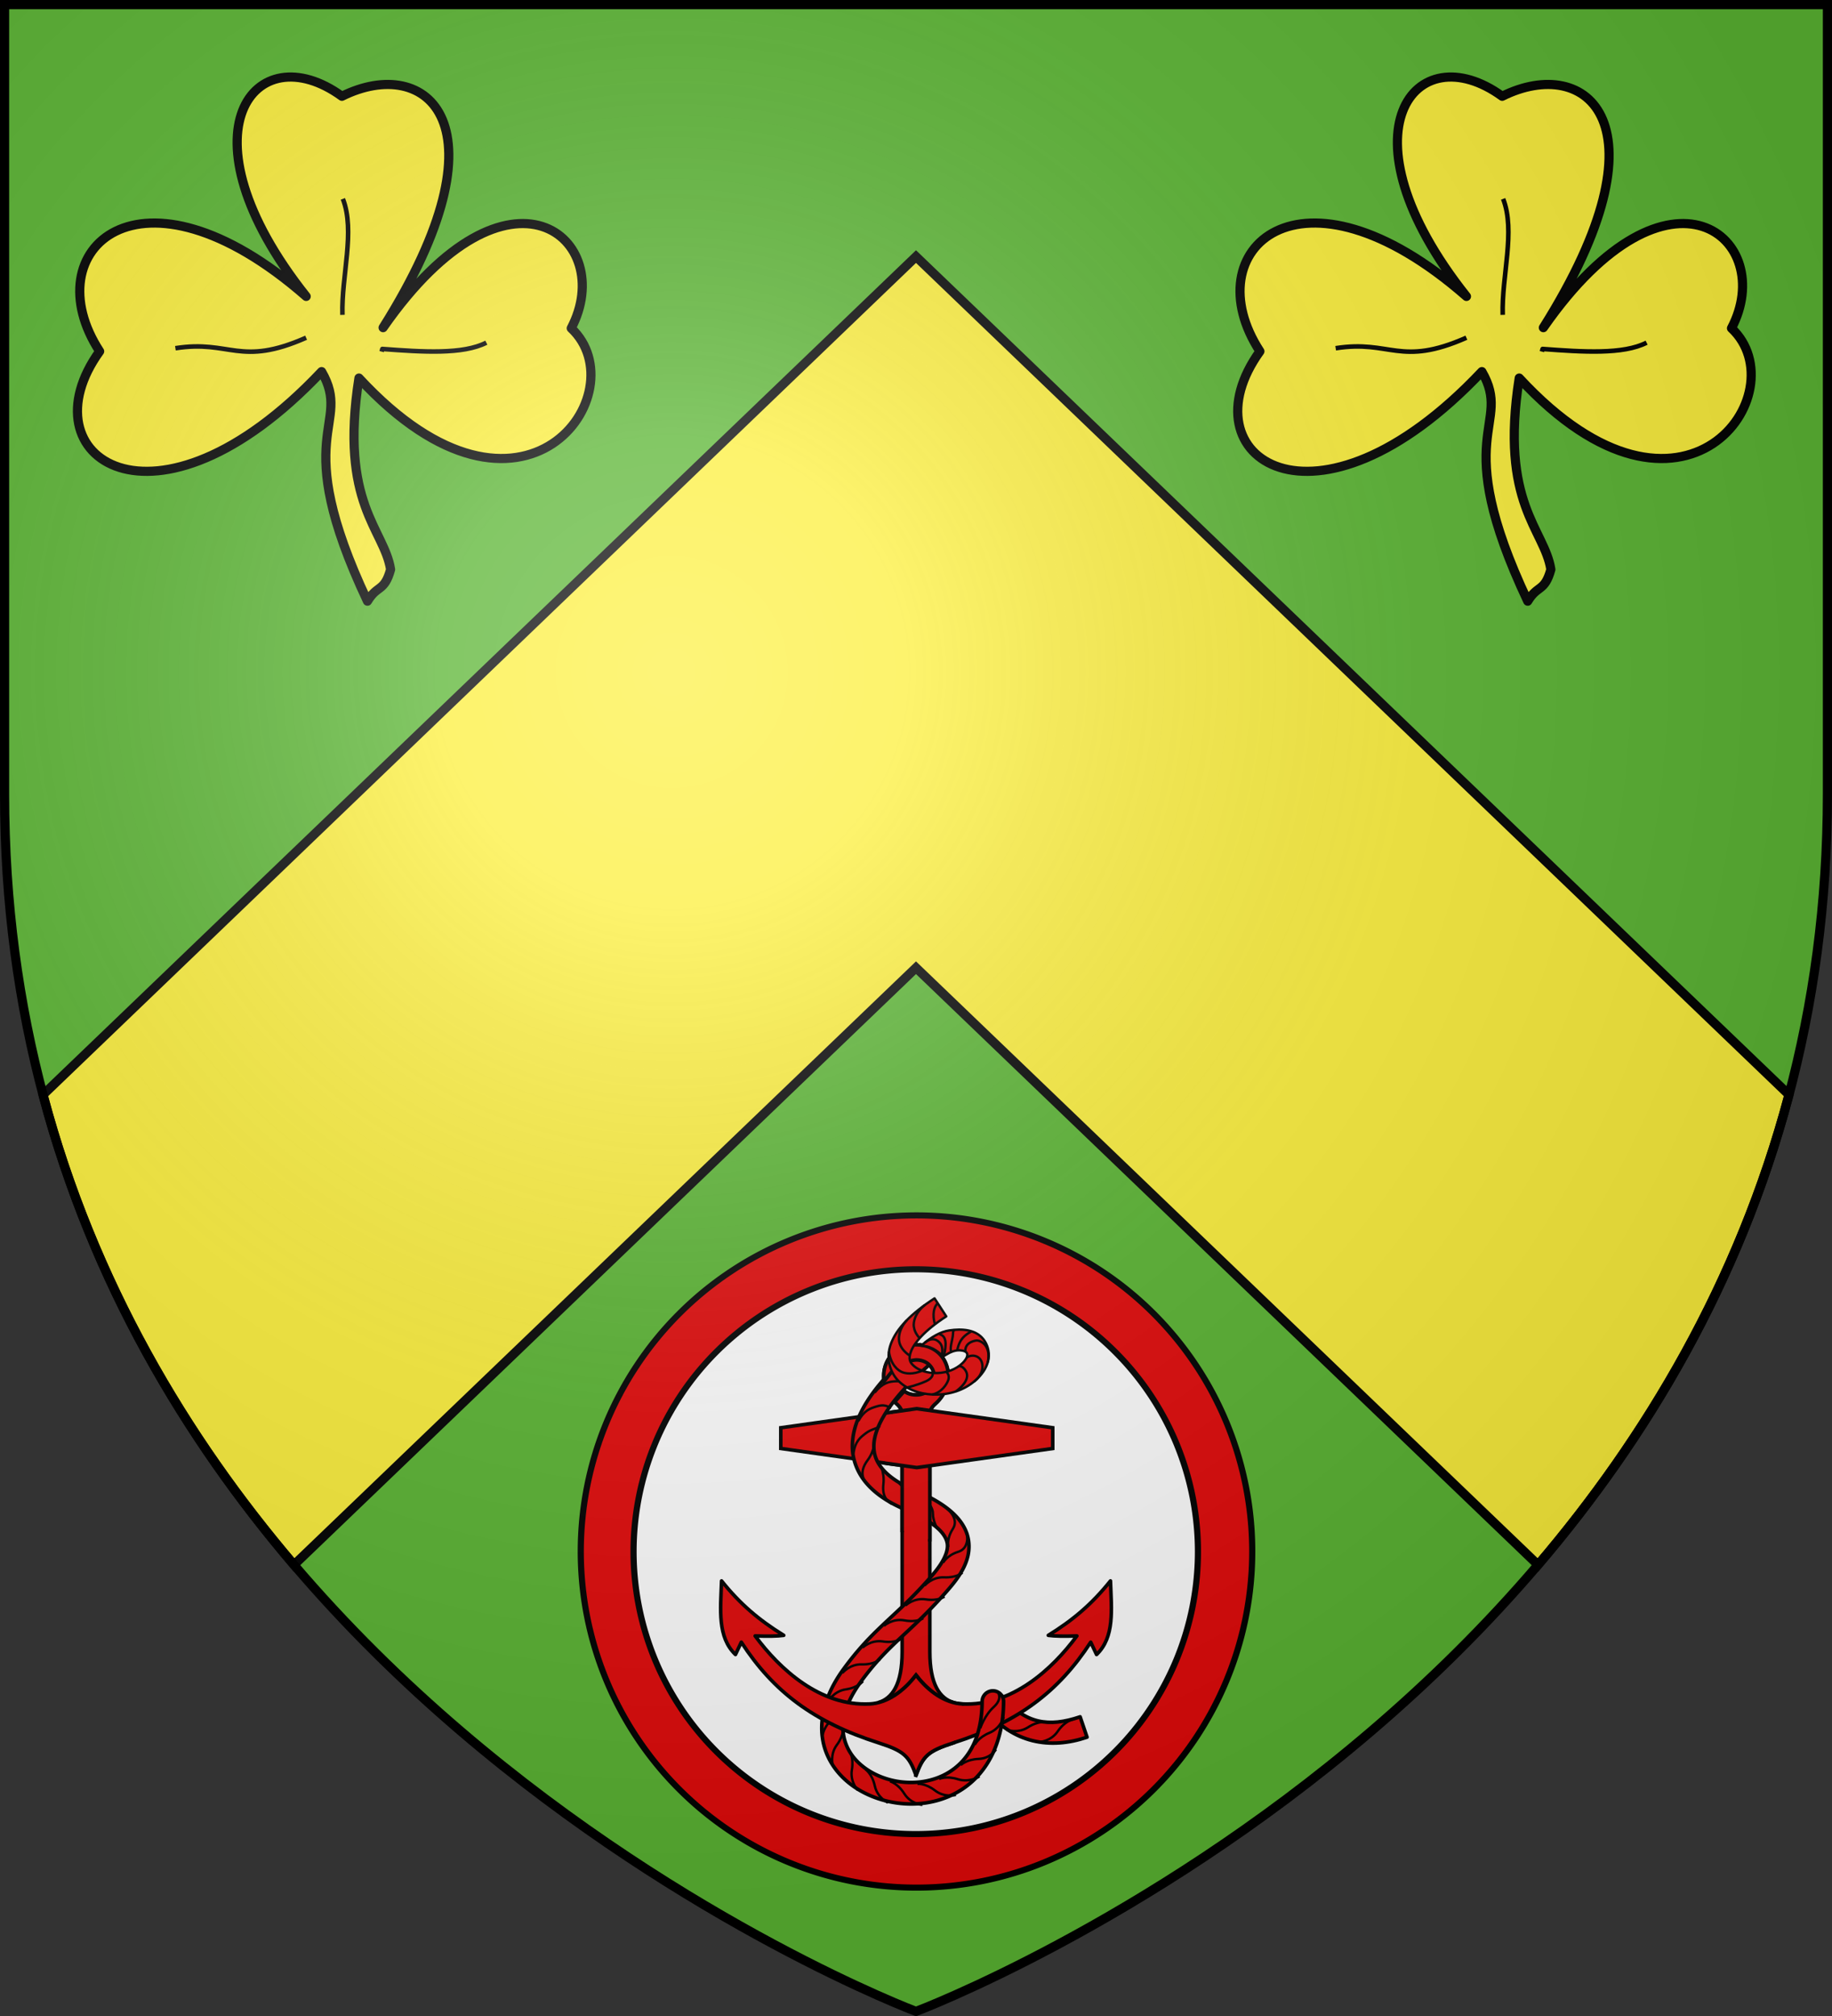 <svg xmlns="http://www.w3.org/2000/svg" xmlns:xlink="http://www.w3.org/1999/xlink" width="600" height="660" version="1.0"><rect width="100%" height="100%" fill="#333333" stroke="none"/><defs><radialGradient id="c" cx="-80" cy="-80" r="405" gradientUnits="userSpaceOnUse"><stop offset="0" style="stop-color:#fff;stop-opacity:.31"/><stop offset=".19" style="stop-color:#fff;stop-opacity:.25"/><stop offset=".6" style="stop-color:#6b6b6b;stop-opacity:.125"/><stop offset="1" style="stop-color:#000;stop-opacity:.125"/></radialGradient><path id="a" d="M-298.5-298.5h597V-40C298.5 246.31 0 358.5 0 358.5S-298.5 246.31-298.5-40z"/></defs><g transform="translate(300 300)"><use xlink:href="#a" width="600" height="660" style="fill:#5ab532"/><path d="M300 84 14.094 358.406C30.413 419.948 60.982 470.93 96.28 512.313L300 316.813l203.719 195.5c35.299-41.383 65.868-92.365 82.187-153.907z" style="opacity:1;fill:#fcef3c;fill-opacity:1;stroke:#000;stroke-width:3;stroke-linecap:butt;stroke-linejoin:miter;stroke-miterlimit:4;stroke-dasharray:none;stroke-opacity:1;display:inline" transform="translate(-300 -300)"/></g><g transform="translate(300 300)"><path d="M-282.75 510.5a105.625 107.25 0 1 1-211.25 0 105.625 107.25 0 1 1 211.25 0z" style="opacity:1;fill:#e20909;fill-opacity:1;stroke:#000;stroke-width:1.935;stroke-linecap:butt;stroke-linejoin:round;stroke-miterlimit:4;stroke-dasharray:none;stroke-opacity:1" transform="matrix(1.041 0 0 1.026 404.462 -315.84)"/><path d="M-282.75 510.5a105.625 107.25 0 1 1-211.25 0 105.625 107.25 0 1 1 211.25 0z" style="opacity:1;fill:#fff;fill-opacity:1;stroke:#000;stroke-width:2.304;stroke-linecap:butt;stroke-linejoin:round;stroke-miterlimit:4;stroke-dasharray:none;stroke-opacity:1" transform="matrix(.875 0 0 .862 339.748 -232.065)"/><path d="m1135.188 1222.406-13.97 11.344c22.743 27.979 53.859 33.478 84.782 22.969l-5.781-17.063c-26.317 8.944-46.217 5.896-65.032-17.25z" style="opacity:1;fill:#e20909;fill-opacity:1;stroke:#000;stroke-width:3;stroke-linecap:butt;stroke-linejoin:round;stroke-miterlimit:4;stroke-dasharray:none;stroke-opacity:1" transform="matrix(.391 0 0 .391 -415.535 -222.655)"/><path d="M1171.795 1244.149s-6.5-1.312-15.233 4.288c-8.616 5.525-17.681 2.16-17.681 2.16M1193.786 1241.98s-6.497 1.331-12.347 9.898c-5.773 8.453-15.432 8.898-15.432 8.898" style="fill:none;fill-opacity:1;stroke:#000;stroke-width:2;stroke-linecap:butt;stroke-linejoin:round;stroke-miterlimit:4;stroke-dasharray:none;stroke-opacity:1" transform="matrix(.391 0 0 .391 -415.535 -222.655)"/><path d="M.005 281.203c2.28-6.27 3.82-7.924 12.28-10.633 21.223-6.796 34.414-16.757 44.934-32.946l1.917 4.04c5.964-5.723 4.891-14.592 4.553-24.109-6.088 7.59-12.233 12.809-20.361 17.822 1.946.277 5.067.339 9.362.196-8.041 10.884-21.283 23.059-37.524 22.265-5.594-.273-11.112-4.063-15.161-9.448" style="fill:#e20909;fill-opacity:1;stroke:#000;stroke-width:1.172;stroke-linecap:square;stroke-linejoin:round;stroke-miterlimit:4;stroke-dasharray:none;stroke-opacity:1"/><path d="M.005 140.26c-10.764 0-14.04 12.393-6.433 19.239 2.126 1.913 1.857 2.742 1.892 5.505v75.769c0 10.64-3.23 15.265-7.837 16.626 4.606-1.162 9.004-4.523 12.378-9.009 3.367 4.478 7.755 7.842 12.353 9.009-4.604-1.361-7.824-5.986-7.824-16.626v-75.769c.034-2.763-.235-3.592 1.892-5.505 7.606-6.846 4.342-19.239-6.421-19.239zm0 4.956c8.038 0 7.995 11.438 0 11.438s-8.039-11.438 0-11.438z" style="fill:#e20909;fill-opacity:1;stroke:#000;stroke-width:1.172;stroke-linecap:square;stroke-linejoin:miter;stroke-miterlimit:4;stroke-dasharray:none;stroke-opacity:1"/><path d="m.247 180.457-44.53-6.25v-6.787l44.53-6.25" style="fill:#e20909;fill-opacity:1;stroke:#000;stroke-width:1.172;stroke-linecap:square;stroke-linejoin:miter;stroke-miterlimit:4;stroke-opacity:1"/><path d="M1.299 140.187c-14.599 12.315-21.79 22.819-22.132 32.58-.17 4.882 1.614 9.406 4.761 13.001s7.554 6.37 12.879 8.594c10.11 4.223 13.004 8.127 13.44 10.95s-1.54 6.483-4.871 10.339c-11.811 13.67-19.274 17.187-29.248 30.97-7.537 10.413-8.587 20.517-5.042 28.27 3.545 7.755 11.138 12.823 19.507 14.783 8.369 1.961 17.768.867 25.269-4.406s12.727-14.76 12.83-28.174a3.516 3.516 0 1 0-7.032-.061c-.09 11.685-4.252 18.557-9.839 22.485s-12.984 4.877-19.629 3.32-12.286-5.575-14.71-10.876c-2.423-5.301-2.178-12.218 4.334-21.216 9.318-12.875 16.522-16.2 28.882-30.505 3.777-4.371 7.468-9.687 6.494-16.004-.973-6.317-6.567-11.717-17.676-16.357-4.653-1.944-8.136-4.276-10.302-6.75s-3.125-4.986-3.015-8.118c.219-6.264 5.71-15.712 19.629-27.454z" style="fill:#e20909;fill-opacity:1;stroke:#000;stroke-width:1.172;stroke-linecap:round;stroke-linejoin:round;stroke-miterlimit:4;stroke-dasharray:none;stroke-opacity:1"/><path d="M712.436 1263.08s2.654-6.077 12.25-10.019c9.468-3.889 11.912-13.244 11.912-13.244M700.592 1280.134s4.573-4.803 14.938-5.225c10.227-.416 14.56-7.856 14.56-7.856M682.447 1291.728s5.94-2.95 15.824.199c9.753 3.107 18.042-2.324 18.042-2.324M664.299 1295.786s6.59-.74 14.801 5.599c8.102 6.255 17.426 3.693 17.426 3.693M641.34 1293.69s6.446 1.558 11.994 10.324c5.474 8.649 15.112 9.43 15.112 9.43M620.883 1283.708s5.525 3.669 7.74 13.803c2.186 10 10.975 14.03 10.975 14.03M607.426 1268.282s3.748 5.471 2.005 15.697c-1.72 10.09 4.92 17.12 4.92 17.12M602.216 1248.24s.855 6.576-5.34 14.897c-6.113 8.21-3.389 17.488-3.389 17.488M716.98 1249.213s3.464-10.647 11.133-17.633c7.567-6.893 3.907-11.762 3.907-11.762M606.529 1229.279s-2.005 6.322-11.136 11.245c-9.01 4.857-10.462 14.417-10.462 14.417M618.66 1209.936s-4.046 5.255-14.31 6.758c-10.128 1.483-14.762 9.97-14.762 9.97M633.008 1191.582s-4.897 4.473-15.266 4.17c-10.232-.298-16.269 7.255-16.269 7.255M651.028 1174.296s-5.405 3.842-15.66 2.279c-10.12-1.543-17.032 5.217-17.032 5.217M669.195 1157.195s-5.536 3.651-15.73 1.73c-10.06-1.895-17.204 4.62-17.204 4.62M686.996 1139.055s-5.405 3.842-15.66 2.278c-10.12-1.543-17.032 5.218-17.032 5.218M702.036 1118.985s-4.974 4.387-15.337 3.903c-10.224-.476-16.393 6.97-16.393 6.97M705.716 1085.378s2.861 12.968-7.041 16.058c-9.771 3.049-12.8 9.214-12.8 9.214M689.107 1065.41s10.527 8.094 4.928 16.827c-5.526 8.616-3.883 15.286-3.883 15.286M664.24 1051.692c3.483 1.84 13.075 10.628 13.053 17.532-.022 6.907 3.91 13.112 3.91 13.112M648.882 1044.064s5.46 3.765 7.498 13.937c2.01 10.036 10.728 14.22 10.728 14.22M642.935 1061.461c-4.51-2.681-8.182-6.836-7.124-16.583.66-6.08-.372-9.188-1.149-12.995M620.403 1042.848c-2.565-4.577-3.669-10.012 2.121-17.924 3.612-4.935 4.272-8.143 5.503-11.828M610.71 1019.216c1.615-10.525 5.72-13.452 10.506-17.063 4.883-3.683 8.744-3.383 11.653-5.96M614.79 992.127c5.116-9.338 9.975-10.685 15.707-12.44 5.848-1.792 8.458-.111 11.756 1.309M628.5 968.237c6.66-8.307 12.066-9.255 17.63-9.524 6.108-.295 8.347 1.36 11.349 3.33" style="fill:none;fill-opacity:1;stroke:#000;stroke-width:2;stroke-linecap:butt;stroke-linejoin:round;stroke-miterlimit:4;stroke-dasharray:none;stroke-opacity:1" transform="matrix(.391 0 0 .391 -259.285 -222.655)"/><path d="M4.534 204.066v-39.062c.034-2.763-.235-3.592 1.892-5.505 7.606-6.846 4.342-19.239-6.421-19.239-7.476 0-11.335 5.98-10.45 11.927 1.455-1.612 2.76-3.973 4.822-4.98 1.526-.746 3.046-1.775 5.628-1.99 8.038 0 7.995 11.437 0 11.437-1.603 0-2.883-.46-3.845-1.196a73 73 0 0 0-3.113 3.528c.17.171.341.347.525.513 2.126 1.913 1.857 2.742 1.892 5.505v36.047" style="fill:#e20909;fill-opacity:1;stroke:#000;stroke-width:1.172;stroke-linecap:square;stroke-linejoin:miter;stroke-miterlimit:4;stroke-dasharray:none;stroke-opacity:1"/><path d="M15.166 257.838c-5.594-.273-11.112-4.063-15.161-9.448-4.05 5.385-9.567 9.175-15.161 9.448-16.241.794-29.483-11.38-37.525-22.265q6.443.216 9.363-.196c-8.129-5.013-14.274-10.231-20.361-17.822-.339 9.517-1.411 18.386 4.553 24.11l1.916-4.041c10.52 16.19 23.712 26.15 44.935 32.946 8.459 2.71 10 4.363 12.28 10.633 2.28-6.27 3.82-7.924 12.28-10.633" style="fill:#e20909;fill-opacity:1;stroke:#000;stroke-width:1.172;stroke-linecap:square;stroke-linejoin:round;stroke-miterlimit:4;stroke-dasharray:none;stroke-opacity:1"/><path d="m-10.29 178.978 10.537 1.48 44.532-6.25v-6.788L.247 161.17l-7.814 1.097" style="fill:#e20909;fill-opacity:1;stroke:#000;stroke-width:1.172;stroke-linecap:square;stroke-linejoin:miter;stroke-miterlimit:4;stroke-opacity:1"/><path d="M1078.281 889.281c-20.28 13.139-31.78 25.408-36.5 37.907s-.624 25.346 7.75 32.625c8.374 7.278 19.817 10.386 31.5 10.03s23.939-4.398 33.25-13.468c5.133-5 8.4-10.67 9.25-16.594.851-5.923-.922-11.78-4.156-16.031-6.469-8.503-18.087-9.182-28.719-7.625-7.258 1.063-14.902 5.3-23.625 12.781 7.124.25 13.156 3.466 18.311 9.059 3.586-1.983 6.887-4.5 11.97-5.121 2.375-.29 6.496.204 7.72 1.812.611.804.825 1.38.656 2.563-.17 1.183-.924 3.314-3.938 6.25-5.491 5.348-13.421 8.136-21.281 8.375s-15.303-2.303-19.125-5.625c-3.823-3.323-5.237-6.017-2.719-12.688 2.518-6.67 10.992-17.186 29.469-29.156z" style="opacity:1;fill:#e20909;fill-opacity:1;stroke:#000;stroke-width:2;stroke-linecap:butt;stroke-linejoin:round;stroke-miterlimit:4;stroke-dasharray:none;stroke-opacity:1" transform="matrix(.391 0 0 .391 -415.535 -222.655)"/><path d="M1070.125 926.429c6.195-5.158 10.758-2.46 13.145.828 1.517 2.091 2.047 6.194 1.091 9.335" style="fill:none;fill-opacity:1;stroke:#000;stroke-width:2;stroke-linecap:butt;stroke-linejoin:round;stroke-miterlimit:4;stroke-dasharray:none;stroke-opacity:1" transform="matrix(.391 0 0 .391 -415.535 -222.655)"/><path d="M1142.277 940.303c2.728 7.585-.816 16.01-4.967 19.723-2.45 2.19-6.907 4.314-10.744 3.182" style="fill:none;fill-opacity:1;stroke:#fff;stroke-width:2;stroke-linecap:butt;stroke-linejoin:round;stroke-miterlimit:4;stroke-dasharray:none;stroke-opacity:1" transform="matrix(.391 0 0 .391 -415.535 -222.655)"/><path d="M1057.583 937.305c-5.072-3.356-7.563-7.148-8.569-10.385-1.005-3.236-1.427-10.908 6.092-19.383" style="fill:none;fill-opacity:1;stroke:#000;stroke-width:2;stroke-linecap:butt;stroke-linejoin:round;stroke-miterlimit:4;stroke-dasharray:none;stroke-opacity:1" transform="matrix(.391 0 0 .391 -415.535 -222.655)"/><path d="M1088.069 950.803c1.282 1.136 2.879 3.417 1.705 6.855-1.161 3.402-5.373 10.392-13.345 12.144M1076.626 951.744s1.503 3.787-5.782 7.059c-7.147 3.21-15.53 5.124-15.53 5.124M1098.473 946.17c2.315-.606 4.902 1.686 6.304 4.506s2.05 8.506-8.58 16.538M1105.181 938.899c1.698-1.486 7.04-3.072 10.759.697 3.744 3.795 4.01 12.83-4.515 19.333" style="opacity:1;fill:none;fill-opacity:1;stroke:#000;stroke-width:2;stroke-linecap:butt;stroke-linejoin:round;stroke-miterlimit:4;stroke-dasharray:none;stroke-opacity:1" transform="matrix(.391 0 0 .391 -415.535 -222.655)"/><path d="M1104.115 933.787c-.507-6.78 5.9-8.758 9.075-9.18 3.314-.44 12.783 3.906 9.668 18.284M1092.979 934.002c-3.025-.303.651-10.91.71-14.355.06-3.445.623-3.337 1.26-4.053M1086.014 937.602c2.478-9.717 2.34-16.82-3.495-18.225M1097.267 932.862c1.88-9.727 6.7-12.924 11.662-15.805" style="opacity:1;fill:none;fill-opacity:1;stroke:#000;stroke-width:2;stroke-linecap:butt;stroke-linejoin:round;stroke-miterlimit:4;stroke-dasharray:none;stroke-opacity:1" transform="matrix(.391 0 0 .391 -415.535 -222.655)"/><path d="M1067.48 950.042c-7.205 2.997-13.11 2.374-16.476.963-3.367-1.412-9.274-5.919-10.933-17.126M1065.367 922.204c-2.853-3.391-4.075-6.364-4.463-9.418-.389-3.054.488-10.99 9.364-18.03" style="fill:none;fill-opacity:1;stroke:#000;stroke-width:2;stroke-linecap:butt;stroke-linejoin:round;stroke-miterlimit:4;stroke-dasharray:none;stroke-opacity:1" transform="matrix(.391 0 0 .391 -415.535 -222.655)"/><path d="M1080.914 893.33c-4.95 5.18-3.492 13.547-2.322 17.714" style="opacity:1;fill:none;fill-opacity:1;stroke:#000;stroke-width:2;stroke-linecap:butt;stroke-linejoin:round;stroke-miterlimit:4;stroke-dasharray:none;stroke-opacity:1" transform="matrix(.391 0 0 .391 -415.535 -222.655)"/><g id="b" style="fill:#5ab532;stroke:#000;stroke-width:3.734;stroke-linejoin:round;stroke-miterlimit:4;stroke-dasharray:none;stroke-opacity:1;display:inline"><path d="M-257.855 171.124c30.819-85.152 83.398-59.604 74.358-19.642 33.37 17.882 5.413 95.095-78.567 42.09 5.484 51.724 25.962 56.988 32.697 72.21-.057 9.573-3.664 7.44-5.785 14.966-49.438-58.44-24.125-67.647-42.345-85.773-47.24 87.443-108.718 65.175-89.792 15.432-36.838-33.097-5.244-83.344 75.762-43.492-68.978-51.103-47.947-98.524-7.015-82.777 29.042-25.637 69.814-7.008 40.687 86.986z" style="fill:#fcef3c;fill-opacity:1;fill-rule:evenodd;stroke:#000;stroke-width:3.744;stroke-linecap:butt;stroke-linejoin:round;stroke-miterlimit:4;stroke-dasharray:none;stroke-opacity:1" transform="matrix(.774 .207 -.207 .774 60.47 -271.808)"/><path d="M-215.499 166.148c-8.01 7.218-24.114 10.39-40.406 13.468v1.123M-287.332 124.54c8.388 11.44 7.504 30.566 12.074 45.825M-287.188 183.228c-23.199 18.658-29.693 8.706-50.508 17.958" style="fill:none;fill-opacity:1;fill-rule:evenodd;stroke:#000;stroke-width:1.867;stroke-linecap:butt;stroke-linejoin:round;stroke-miterlimit:4;stroke-dasharray:none;stroke-opacity:1" transform="matrix(.774 .207 -.207 .774 60.47 -271.808)"/></g><use xlink:href="#b" width="600" height="660" transform="translate(380)"/></g><use xlink:href="#a" width="600" height="660" style="fill:url(#c)" transform="translate(300 300)"/><use xlink:href="#a" width="600" height="660" style="fill:none;stroke:#000;stroke-width:3" transform="translate(300 300)"/></svg>